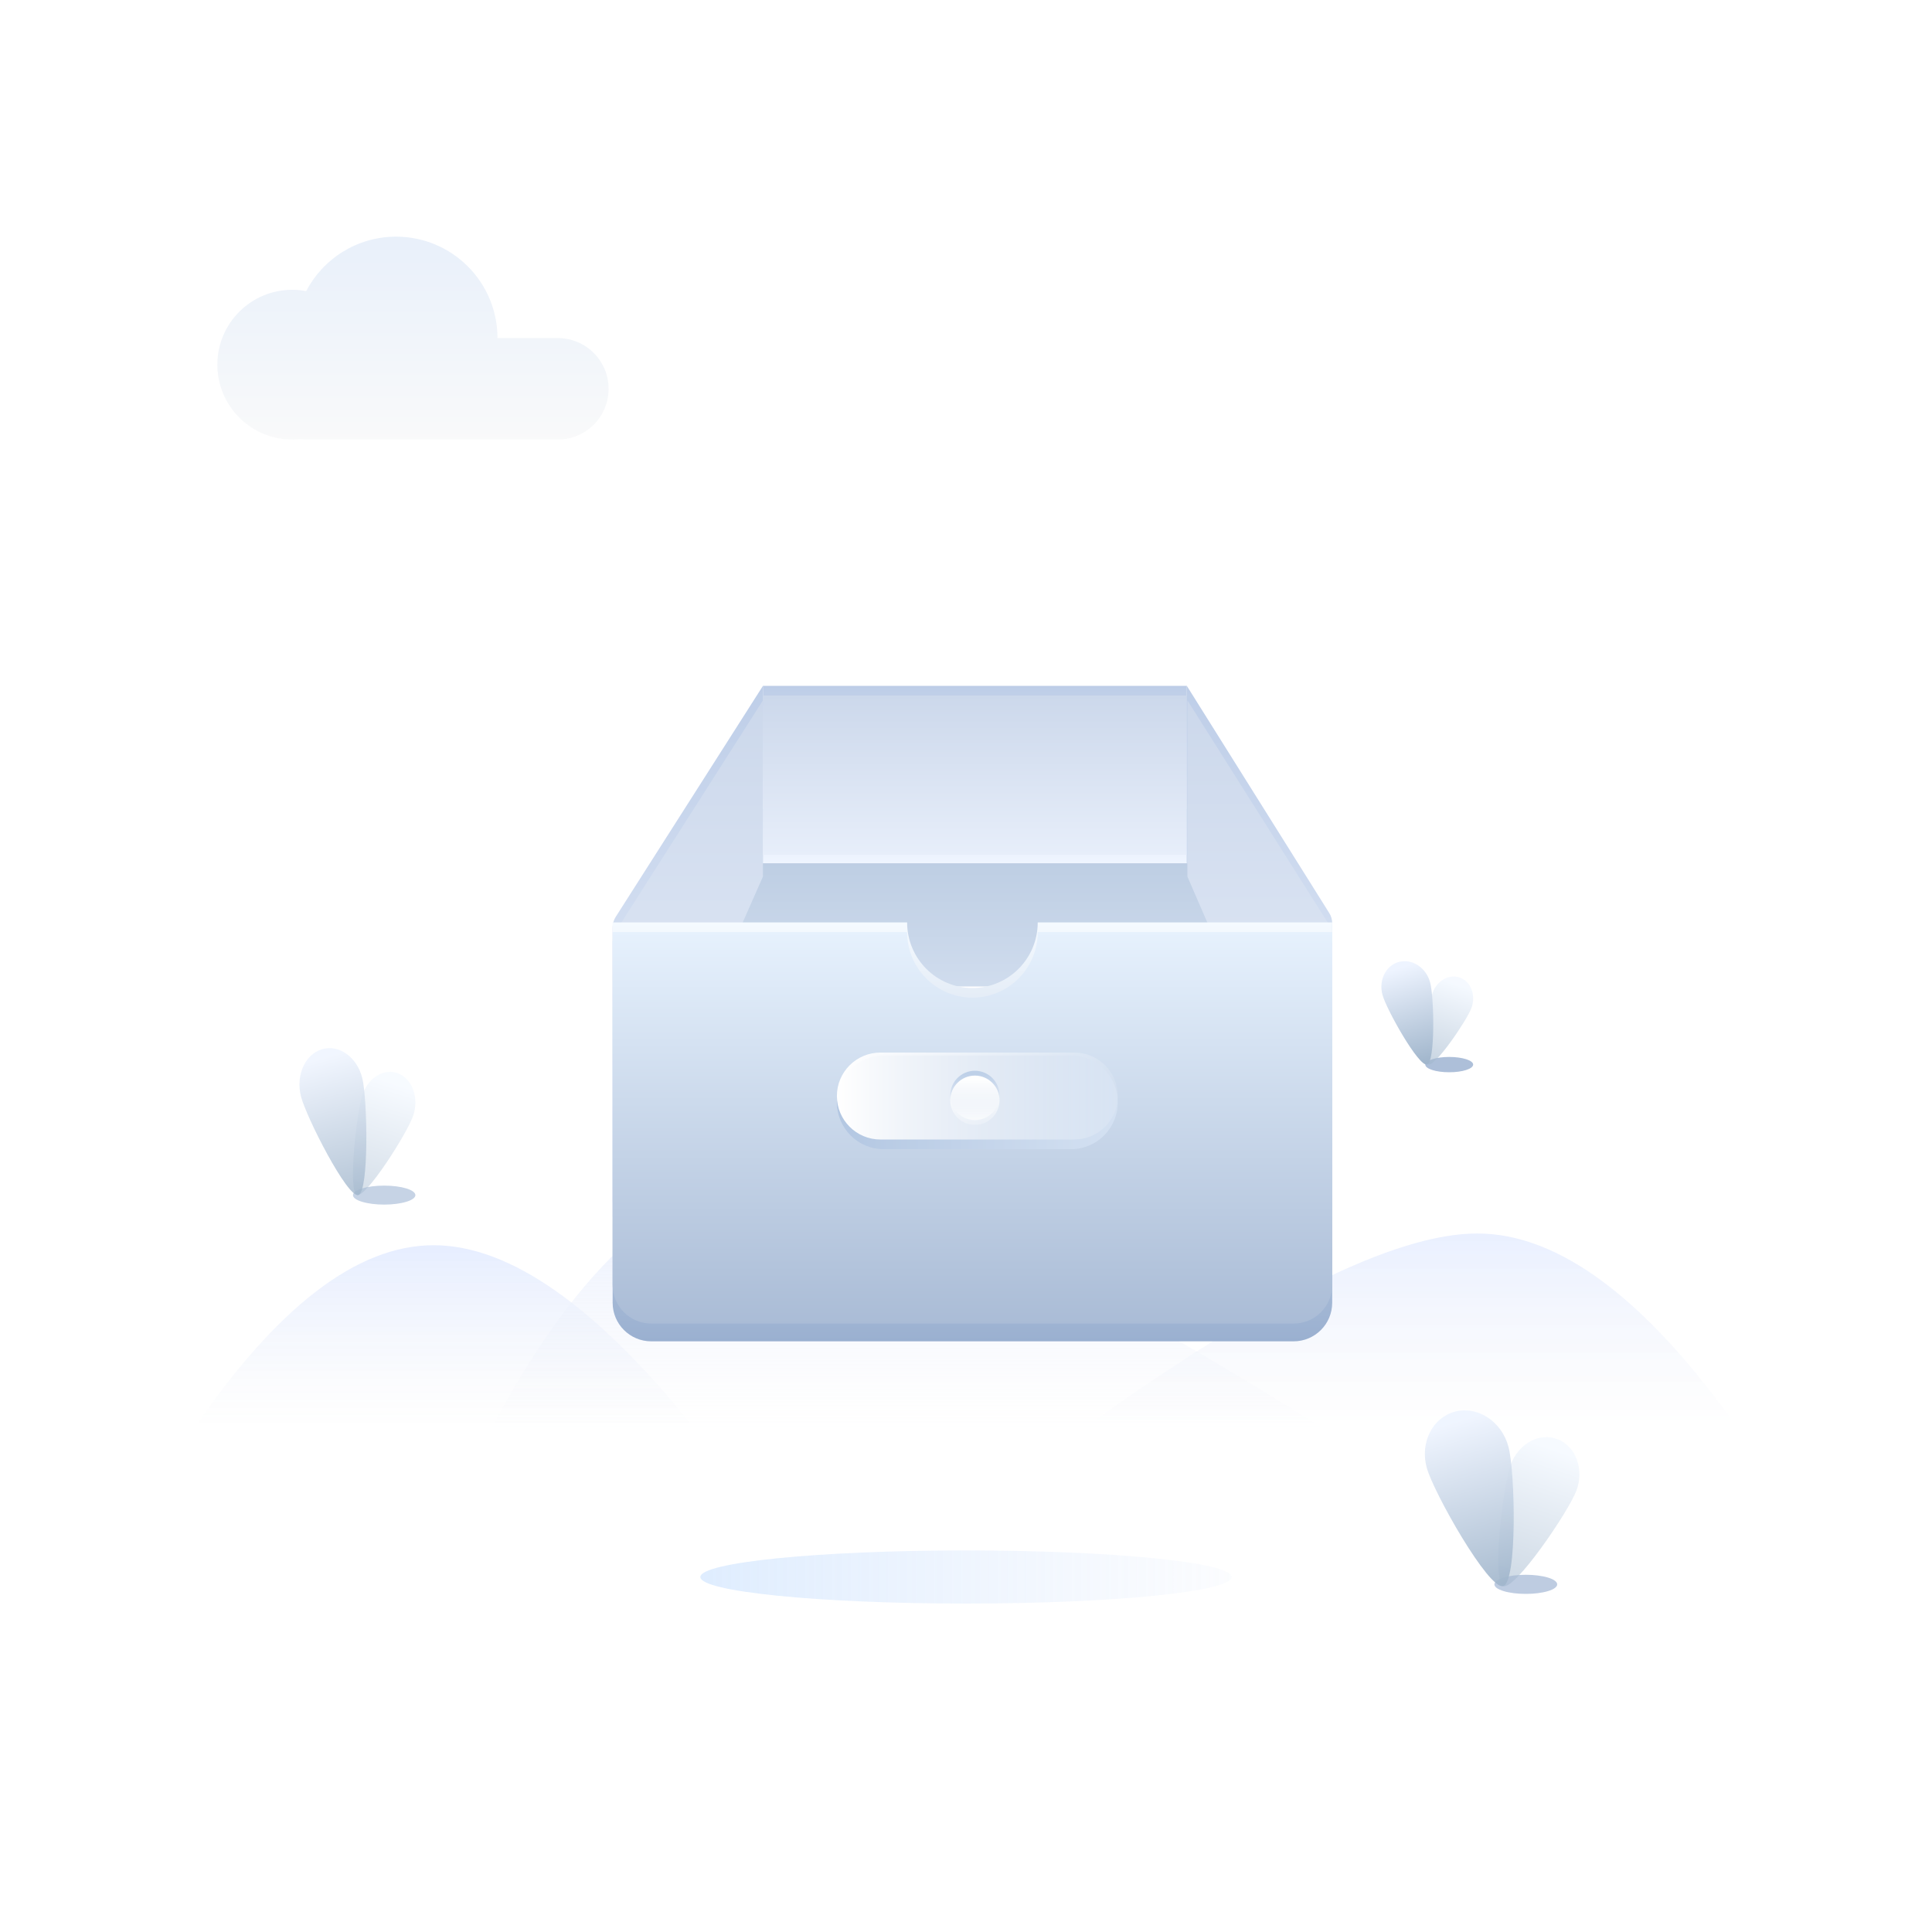 <?xml version="1.0" standalone="no"?><!DOCTYPE svg PUBLIC "-//W3C//DTD SVG 1.1//EN" "http://www.w3.org/Graphics/SVG/1.1/DTD/svg11.dtd"><svg height="400" node-id="1" sillyvg="true" template-height="400" template-width="400" version="1.1" viewBox="0 0 400 400" width="400" xmlns="http://www.w3.org/2000/svg" xmlns:xlink="http://www.w3.org/1999/xlink"><defs node-id="132"><linearGradient gradientUnits="objectBoundingBox" id="linearGradient-1" node-id="5" spreadMethod="pad" x1="1.209" x2="-0.25" y1="0.5" y2="0.5"><stop offset="0" stop-color="#b2caf4" stop-opacity="0"></stop><stop offset="1" stop-color="#81baff"></stop></linearGradient><linearGradient gradientUnits="objectBoundingBox" id="linearGradient-4" node-id="12" spreadMethod="pad" x1="0.561" x2="0.406" y1="0.097" y2="1"><stop offset="0" stop-color="#edf5ff"></stop><stop offset="1" stop-color="#a1b6cc"></stop></linearGradient><linearGradient gradientUnits="objectBoundingBox" id="linearGradient-5" node-id="15" spreadMethod="pad" x1="0.453" x2="0.571" y1="0.076" y2="1"><stop offset="0" stop-color="#eef4ff"></stop><stop offset="1" stop-color="#a1b6cc"></stop></linearGradient><linearGradient gradientUnits="objectBoundingBox" id="linearGradient-6" node-id="18" spreadMethod="pad" x1="0.422" x2="0.422" y1="1" y2="-0.441"><stop offset="0" stop-color="#f7f8f9"></stop><stop offset="1" stop-color="#d5e4f8"></stop></linearGradient><linearGradient gradientUnits="objectBoundingBox" id="linearGradient-7" node-id="21" spreadMethod="pad" x1="0.422" x2="0.422" y1="0.997" y2="0.029"><stop offset="0" stop-color="#f2f4f9" stop-opacity="0"></stop><stop offset="1" stop-color="#e7eeff"></stop></linearGradient><linearGradient gradientUnits="objectBoundingBox" id="linearGradient-8" node-id="24" spreadMethod="pad" x1="0.422" x2="0.422" y1="0.997" y2="0.029"><stop offset="0" stop-color="#f2f4f9" stop-opacity="0"></stop><stop offset="1" stop-color="#e7eeff"></stop></linearGradient><linearGradient gradientUnits="objectBoundingBox" id="linearGradient-9" node-id="27" spreadMethod="pad" x1="0.422" x2="0.422" y1="1" y2="0"><stop offset="0.003" stop-color="#f2f4f9" stop-opacity="0"></stop><stop offset="0.98" stop-color="#eaf0ff"></stop></linearGradient><linearGradient gradientUnits="objectBoundingBox" id="linearGradient-11" node-id="32" spreadMethod="pad" x1="0.57" x2="0.391" y1="0.097" y2="1"><stop offset="0" stop-color="#edf5ff"></stop><stop offset="1" stop-color="#a1b6cc"></stop></linearGradient><linearGradient gradientUnits="objectBoundingBox" id="linearGradient-12" node-id="35" spreadMethod="pad" x1="0.443" x2="0.587" y1="0.076" y2="1"><stop offset="0" stop-color="#eef4ff"></stop><stop offset="1" stop-color="#a1b6cc"></stop></linearGradient><linearGradient gradientUnits="objectBoundingBox" id="linearGradient-14" node-id="40" spreadMethod="pad" x1="0.57" x2="0.391" y1="0.097" y2="1"><stop offset="0" stop-color="#edf5ff"></stop><stop offset="1" stop-color="#a1b6cc"></stop></linearGradient><linearGradient gradientUnits="objectBoundingBox" id="linearGradient-15" node-id="43" spreadMethod="pad" x1="0.443" x2="0.588" y1="0.076" y2="1"><stop offset="0" stop-color="#eef4ff"></stop><stop offset="1" stop-color="#a1b6cc"></stop></linearGradient><linearGradient gradientUnits="objectBoundingBox" id="linearGradient-16" node-id="46" spreadMethod="pad" x1="0.5" x2="0.5" y1="0" y2="1.243"><stop offset="0" stop-color="#b6c8df"></stop><stop offset="1" stop-color="#d6e1f1"></stop></linearGradient><linearGradient gradientUnits="objectBoundingBox" id="linearGradient-17" node-id="49" spreadMethod="pad" x1="0.5" x2="0.5" y1="0" y2="1"><stop offset="0" stop-color="#becee8"></stop><stop offset="1" stop-color="#e7eefa"></stop></linearGradient><linearGradient gradientUnits="objectBoundingBox" id="linearGradient-18" node-id="52" spreadMethod="pad" x1="0.5" x2="0.5" y1="0" y2="1"><stop offset="0" stop-color="#ccd8eb"></stop><stop offset="1" stop-color="#e7eefa"></stop></linearGradient><linearGradient gradientUnits="objectBoundingBox" id="linearGradient-19" node-id="55" spreadMethod="pad" x1="0.5" x2="0.5" y1="0" y2="1"><stop offset="0" stop-color="#bdcde7"></stop><stop offset="1" stop-color="#eff5ff"></stop></linearGradient><linearGradient gradientUnits="objectBoundingBox" id="linearGradient-20" node-id="58" spreadMethod="pad" x1="0.5" x2="0.5" y1="0" y2="1"><stop offset="0" stop-color="#ccd8eb"></stop><stop offset="1" stop-color="#e7eefa"></stop></linearGradient><linearGradient gradientUnits="objectBoundingBox" id="linearGradient-21" node-id="61" spreadMethod="pad" x1="0.5" x2="0.5" y1="0" y2="1"><stop offset="0" stop-color="#becee8"></stop><stop offset="1" stop-color="#e7eefa"></stop></linearGradient><linearGradient gradientUnits="objectBoundingBox" id="linearGradient-22" node-id="64" spreadMethod="pad" x1="0.5" x2="0.5" y1="0" y2="1"><stop offset="0" stop-color="#ccd8eb"></stop><stop offset="1" stop-color="#e7eefa"></stop></linearGradient><linearGradient gradientUnits="objectBoundingBox" id="linearGradient-23" node-id="67" spreadMethod="pad" x1="0.5" x2="0.5" y1="0" y2="1"><stop offset="0" stop-color="#f5faff"></stop><stop offset="1" stop-color="#9ab0d0"></stop></linearGradient><linearGradient gradientUnits="objectBoundingBox" id="linearGradient-26" node-id="71" spreadMethod="pad" x1="0.5" x2="0.5" y1="0" y2="1"><stop offset="0" stop-color="#e6f1fd"></stop><stop offset="1" stop-color="#aabcd6"></stop></linearGradient><linearGradient gradientUnits="objectBoundingBox" id="linearGradient-27" node-id="74" spreadMethod="pad" x1="0.002" x2="0.998" y1="0.502" y2="0.502"><stop offset="0" stop-color="#b3c7e2"></stop><stop offset="1" stop-color="#d4e1f2"></stop></linearGradient><linearGradient gradientUnits="objectBoundingBox" id="linearGradient-30" node-id="78" spreadMethod="pad" x1="0.002" x2="0.998" y1="0.502" y2="0.502"><stop offset="0" stop-color="#ffffff"></stop><stop offset="1" stop-color="#ffffff" stop-opacity="0.097"></stop></linearGradient><linearGradient gradientUnits="objectBoundingBox" id="linearGradient-33" node-id="82" spreadMethod="pad" x1="0.5" x2="0.5" y1="1.15" y2="0.065"><stop offset="0" stop-color="#ffffff"></stop><stop offset="1" stop-color="#bed0e8"></stop></linearGradient><linearGradient gradientUnits="objectBoundingBox" id="linearGradient-34" node-id="85" spreadMethod="pad" x1="0.5" x2="0.5" y1="1.15" y2="0.065"><stop offset="0" stop-color="#ffffff" stop-opacity="0.097"></stop><stop offset="1" stop-color="#ffffff"></stop></linearGradient><filter filterUnits="objectBoundingBox" height="16.995" id="filter-2" node-id="8" width="116.05" x="142.03" y="317.997"><feGaussianBlur color-interpolation-filters="linearRGB" in="SourceGraphic" result="result1" stdDeviation="1 1"></feGaussianBlur></filter><filter filterUnits="objectBoundingBox" height="69.929" id="filter-3" node-id="10" width="78.921" x="-21.929" y="-4.528"><feGaussianBlur color-interpolation-filters="linearRGB" in="SourceGraphic" result="result1" stdDeviation="11 0"></feGaussianBlur></filter><filter filterUnits="objectBoundingBox" height="69.171" id="filter-10" node-id="30" width="75.914" x="-23.914" y="-13.172"><feGaussianBlur color-interpolation-filters="linearRGB" in="SourceGraphic" result="result1" stdDeviation="11 0"></feGaussianBlur></filter><filter filterUnits="objectBoundingBox" height="69.96" id="filter-13" node-id="38" width="79.001" x="-18.594" y="1.041"><feGaussianBlur color-interpolation-filters="linearRGB" in="SourceGraphic" result="result1" stdDeviation="11 0"></feGaussianBlur></filter><mask height="97.257" id="mask-25" maskUnits="userSpaceOnUse" node-id="119" width="178.776" x="111.942" y="184.875"><path d="M 275.82 190.98 L 275.82 269.71 C 275.82 274.13 272.24 277.71 267.82 277.71 L 134.84 277.71 C 130.42 277.71 126.84 274.13 126.84 269.71 L 126.84 190.98 L 187.81 190.98 L 187.81 190.98 C 187.81 198.47 193.86 204.55 201.33 204.55 C 208.80 204.55 214.85 198.47 214.85 190.98 L 275.82 190.98 Z" fill="#ffffff" fill-rule="evenodd" node-id="297" stroke="none" target-height="86.735" target-width="148.98" target-x="126.84" target-y="190.98"></path></mask></defs><g node-id="385"><g node-id="386"><path d="M 0.00 0.00 L 400.00 0.00 L 400.00 400.00 L 0.00 400.00 Z" fill="#ffffff" fill-rule="evenodd" group-id="1,2" id="矩形" node-id="91" stroke="none" target-height="400" target-width="400" target-x="0" target-y="0"></path><g node-id="388"><path d="M 255.00 326.50 C 255.00 329.54 230.38 332.00 200.00 332.00 C 169.62 332.00 145.00 329.54 145.00 326.50 C 145.00 323.46 169.62 321.00 200.00 321.00 C 230.38 321.00 255.00 323.46 255.00 326.50 Z" fill="url(#linearGradient-1)" fill-opacity="0.331" fill-rule="evenodd" filter="url(#filter-2)" group-id="1,2,4" id="椭圆形" node-id="92" stroke="none" target-height="11" target-width="110" target-x="145" target-y="321"></path></g><g node-id="389"><g node-id="399"><path d="M 86.00 247.44 C 86.00 247.96 85.32 248.46 84.11 248.82 C 82.90 249.19 81.25 249.40 79.54 249.40 C 77.82 249.40 76.18 249.19 74.97 248.82 C 73.76 248.46 73.08 247.96 73.08 247.44 C 73.08 246.35 75.97 245.47 79.54 245.47 C 83.11 245.47 86.00 246.35 86.00 247.44 Z" fill="#85a0c7" fill-opacity="0.467" fill-rule="evenodd" filter="url(#filter-3)" group-id="1,2,5,15" id="椭圆形" node-id="94" stroke="none" target-height="3.927" target-width="12.923" target-x="73.077" target-y="245.473"></path></g><g node-id="400"><path d="M 73.86 247.40 C 75.69 248.18 84.28 234.66 85.53 231.04 C 86.78 227.43 85.45 223.51 82.56 222.28 C 79.67 221.05 76.32 222.98 75.07 226.59 C 73.82 230.21 72.03 246.62 73.86 247.40 Z" fill="url(#linearGradient-4)" fill-opacity="0.449" fill-rule="evenodd" group-id="1,2,5,16" id="椭圆形" node-id="95" stroke="none" target-height="27.134" target-width="14.751" target-x="72.029" target-y="221.05"></path></g><path d="M 74.19 247.42 C 76.42 246.77 76.09 227.58 75.01 223.23 C 73.94 218.89 70.22 216.20 66.71 217.22 C 63.19 218.23 61.22 222.58 62.29 226.92 C 63.37 231.26 71.96 248.06 74.19 247.42 Z" fill="url(#linearGradient-5)" fill-opacity="0.779" fill-rule="evenodd" group-id="1,2,5" id="椭圆形" node-id="96" stroke="none" target-height="31.867" target-width="15.198" target-x="61.218" target-y="216.197"></path></g><g node-id="390"><path d="M 63.50 91.00 C 63.04 91.00 62.59 90.97 62.14 90.91 C 61.60 90.97 61.06 91.00 60.50 91.00 C 51.94 91.00 45.00 84.06 45.00 75.50 C 45.00 66.94 51.94 60.00 60.50 60.00 C 61.49 60.00 62.45 60.09 63.39 60.27 C 66.89 53.57 73.91 49.00 82.00 49.00 C 93.60 49.00 103.00 58.40 103.00 70.00 L 103.00 70.00 L 115.50 70.00 C 121.30 70.00 126.00 74.70 126.00 80.50 C 126.00 86.30 121.30 91.00 115.50 91.00 L 63.50 91.00 Z" fill="url(#linearGradient-6)" fill-opacity="0.7" fill-rule="evenodd" group-id="1,2,6" id="形状结合" node-id="97" stroke="none" target-height="42" target-width="81" target-x="45" target-y="49"></path></g><g node-id="391"><path d="M 40.00 296.00 C 57.37 270.54 73.96 257.81 89.77 257.81 C 105.57 257.81 123.65 270.54 144.00 296.00 L 40.00 296.00 Z" fill="url(#linearGradient-7)" fill-rule="evenodd" group-id="1,2,7" id="路径" node-id="99" stroke="none" target-height="38.188" target-width="104" target-x="40" target-y="257.812"></path><path d="M 101.60 296.00 C 119.93 261.33 139.55 244.00 160.45 244.00 C 181.36 244.00 219.34 261.33 274.40 296.00 L 101.60 296.00 Z" fill="url(#linearGradient-8)" fill-rule="evenodd" group-id="1,2,7" id="路径-2" node-id="100" stroke="none" target-height="52" target-width="172.8" target-x="101.6" target-y="244"></path><path d="M 360.00 296.00 C 340.86 268.92 322.80 255.38 305.84 255.38 C 288.87 255.38 261.59 268.92 224.00 296.00 L 360.00 296.00 Z" fill="url(#linearGradient-9)" fill-rule="evenodd" group-id="1,2,7" id="路径-3" node-id="101" stroke="none" target-height="40.625" target-width="136" target-x="224" target-y="255.375"></path></g><g node-id="392"><g node-id="401"><path d="M 305.00 220.41 C 305.00 221.29 302.78 222.00 300.04 222.00 C 297.31 222.00 295.09 221.29 295.09 220.41 C 295.09 219.54 297.31 218.83 300.04 218.83 C 302.78 218.83 305.00 219.54 305.00 220.41 Z" fill="#85a0c7" fill-opacity="0.67" fill-rule="evenodd" filter="url(#filter-10)" group-id="1,2,8,17" id="椭圆形" node-id="103" stroke="none" target-height="3.172" target-width="9.913" target-x="295.087" target-y="218.828"></path></g><g node-id="402"><path d="M 295.69 220.39 C 297.10 220.95 303.68 211.28 304.64 208.70 C 305.60 206.12 304.58 203.32 302.36 202.44 C 300.15 201.56 297.57 202.94 296.61 205.52 C 295.65 208.10 294.28 219.83 295.69 220.39 Z" fill="url(#linearGradient-11)" fill-opacity="0.577" fill-rule="evenodd" group-id="1,2,8,18" id="椭圆形" node-id="104" stroke="none" target-height="19.389" target-width="11.316" target-x="294.283" target-y="201.559"></path></g><path d="M 295.45 220.40 C 297.18 219.95 296.93 206.44 296.09 203.39 C 295.26 200.33 292.37 198.44 289.65 199.15 C 286.93 199.87 285.39 202.92 286.23 205.98 C 287.06 209.03 293.72 220.86 295.45 220.40 Z" fill="url(#linearGradient-12)" fill-rule="evenodd" group-id="1,2,8" id="椭圆形" node-id="105" stroke="none" target-height="22.42" target-width="11.788" target-x="285.393" target-y="198.435"></path></g><g node-id="393"><g node-id="403"><path d="M 322.40 328.02 C 322.40 328.55 321.72 329.05 320.50 329.42 C 319.28 329.79 317.62 330.00 315.90 330.00 C 314.18 330.00 312.52 329.79 311.30 329.42 C 310.08 329.05 309.40 328.55 309.40 328.02 C 309.40 327.50 310.08 326.99 311.30 326.62 C 312.52 326.25 314.18 326.04 315.90 326.04 C 317.62 326.04 319.28 326.25 320.50 326.62 C 321.72 326.99 322.40 327.50 322.40 328.02 Z" fill="#85a0c7" fill-opacity="0.535" fill-rule="evenodd" filter="url(#filter-13)" group-id="1,2,9,19" id="椭圆形" node-id="107" stroke="none" target-height="3.958" target-width="13" target-x="309.4" target-y="326.042"></path></g><g node-id="404"><path d="M 311.22 328.38 C 313.60 329.32 324.76 312.96 326.39 308.59 C 328.01 304.22 326.29 299.48 322.53 297.99 C 318.78 296.50 314.41 298.84 312.79 303.21 C 311.16 307.58 308.84 327.43 311.22 328.38 Z" fill="url(#linearGradient-14)" fill-opacity="0.517" fill-rule="evenodd" group-id="1,2,9,20" id="椭圆形" node-id="108" stroke="none" target-height="32.818" target-width="19.177" target-x="308.837" target-y="296.503"></path></g><path d="M 311.20 328.39 C 314.16 327.62 313.72 304.65 312.29 299.46 C 310.86 294.26 305.92 291.04 301.25 292.26 C 296.59 293.48 293.96 298.67 295.39 303.87 C 296.82 309.06 308.23 329.17 311.20 328.39 Z" fill="url(#linearGradient-15)" fill-opacity="0.897" fill-rule="evenodd" group-id="1,2,9" id="椭圆形" node-id="109" stroke="none" target-height="38.129" target-width="20.197" target-x="293.96" target-y="291.039"></path></g></g><g node-id="387"><path d="M 143.68 167.51 L 258.98 167.51 L 258.98 204.24 L 143.68 204.24 Z" fill="url(#linearGradient-16)" fill-rule="evenodd" group-id="1,3" id="矩形" node-id="111" stroke="none" target-height="36.735" target-width="115.306" target-x="143.677" target-y="167.51"></path><path d="M 127.47 189.84 L 157.96 142.00 L 157.96 142.00 L 157.96 178.49 L 126.84 248.93 L 126.84 191.99 C 126.84 191.23 127.06 190.48 127.47 189.84 Z" fill="url(#linearGradient-17)" fill-rule="evenodd" group-id="1,3" id="矩形" node-id="112" stroke="none" target-height="106.934" target-width="31.122" target-x="126.84" target-y="142"></path><path d="M 127.47 192.84 L 157.96 145.00 L 157.96 145.00 L 157.96 181.49 L 126.84 251.93 L 126.84 194.99 C 126.84 194.23 127.06 193.48 127.47 192.84 Z" fill="url(#linearGradient-18)" fill-rule="evenodd" group-id="1,3" id="矩形备份-17" node-id="113" stroke="none" target-height="106.934" target-width="31.122" target-x="126.84" target-y="145"></path><path d="M 157.96 142.00 L 245.72 142.00 L 245.72 178.73 L 157.96 178.73 Z" fill="url(#linearGradient-19)" fill-rule="evenodd" group-id="1,3" id="矩形" node-id="114" stroke="none" target-height="36.735" target-width="87.755" target-x="157.963" target-y="142"></path><path d="M 157.96 144.00 L 245.72 144.00 L 245.72 177.00 L 157.96 177.00 Z" fill="url(#linearGradient-20)" fill-rule="evenodd" group-id="1,3" id="矩形备份-16" node-id="115" stroke="none" target-height="33" target-width="87.755" target-x="157.963" target-y="144"></path><g node-id="394"><path d="M 275.21 189.04 L 245.72 142.00 L 245.72 142.00 L 245.72 178.49 L 275.82 248.12 L 275.82 191.16 C 275.82 190.41 275.61 189.67 275.21 189.04 Z" fill="url(#linearGradient-21)" fill-rule="evenodd" group-id="1,3,10" id="矩形" node-id="116" stroke="none" target-height="106.122" target-width="30.102" target-x="245.718" target-y="142"></path></g><g node-id="395"><path d="M 275.20 191.49 L 245.84 145.00 L 245.84 145.00 L 245.84 181.49 L 275.82 250.58 L 275.82 193.63 C 275.82 192.87 275.61 192.13 275.20 191.49 Z" fill="url(#linearGradient-22)" fill-rule="evenodd" group-id="1,3,11" id="矩形备份-18" node-id="117" stroke="none" target-height="105.58" target-width="29.98" target-x="245.84" target-y="145"></path></g><g node-id="396"><g node-id="405"><path d="M 275.82 190.98 L 275.82 269.71 C 275.82 274.13 272.24 277.71 267.82 277.71 L 134.84 277.71 C 130.42 277.71 126.84 274.13 126.84 269.71 L 126.84 190.98 L 187.81 190.98 L 187.81 190.98 C 187.81 198.47 193.86 204.55 201.33 204.55 C 208.80 204.55 214.85 198.47 214.85 190.98 L 275.82 190.98 Z" fill="url(#linearGradient-23)" fill-rule="evenodd" group-id="1,3,12,21" node-id="369" stroke="none" target-height="86.735" target-width="148.98" target-x="126.84" target-y="190.98"></path></g><path d="M 275.82 192.98 L 275.82 266.03 C 275.82 270.45 272.24 274.03 267.82 274.03 L 134.84 274.03 C 130.42 274.03 126.84 270.45 126.84 266.03 L 126.84 192.98 L 187.81 192.98 L 187.81 192.98 C 187.81 200.47 193.86 206.55 201.33 206.55 C 208.80 206.55 214.85 200.47 214.85 192.98 L 275.82 192.98 Z" fill="url(#linearGradient-26)" fill-rule="evenodd" group-id="1,3,12,22" node-id="374" stroke="none" target-height="81.047" target-width="148.98" target-x="126.84" target-y="192.98"></path></g><g node-id="397"><path d="M 182.96 218.53 L 221.74 218.53 C 227.09 218.53 231.43 222.87 231.43 228.22 C 231.43 233.58 227.09 237.92 221.74 237.92 L 182.96 237.92 C 177.61 237.92 173.27 233.58 173.27 228.22 C 173.27 222.87 177.61 218.53 182.96 218.53 Z" fill="url(#linearGradient-27)" fill-rule="evenodd" group-id="1,3,13" node-id="379" stroke="none" target-height="19.388" target-width="58.163" target-x="173.269" target-y="218.531"></path></g><path d="M 182.27 217.92 L 222.43 217.92 C 227.40 217.92 231.43 221.95 231.43 226.92 C 231.43 231.89 227.40 235.92 222.43 235.92 L 182.27 235.92 C 177.30 235.92 173.27 231.89 173.27 226.92 C 173.27 221.95 177.30 217.92 182.27 217.92 Z" fill="url(#linearGradient-30)" fill-rule="evenodd" group-id="1,3,14" node-id="383" stroke="none" target-height="18" target-width="58.163" target-x="173.269" target-y="217.918"></path></g><path d="M 206.94 226.80 C 206.94 229.61 204.66 231.90 201.84 231.90 C 199.02 231.90 196.74 229.61 196.74 226.80 C 196.74 223.98 199.02 221.69 201.84 221.69 C 204.66 221.69 206.94 223.98 206.94 226.80 Z" fill="url(#linearGradient-33)" fill-rule="evenodd" group-id="1" id="椭圆形" node-id="129" stroke="none" target-height="10.204" target-width="10.204" target-x="196.738" target-y="221.694"></path><path d="M 206.94 227.80 C 206.94 230.61 204.66 232.90 201.84 232.90 C 199.02 232.90 196.74 230.61 196.74 227.80 C 196.74 224.98 199.02 222.69 201.84 222.69 C 204.66 222.69 206.94 224.98 206.94 227.80 Z" fill="url(#linearGradient-34)" fill-rule="evenodd" group-id="1" id="椭圆形备份-17" node-id="130" stroke="none" target-height="10.204" target-width="10.204" target-x="196.738" target-y="222.694"></path></g></svg>